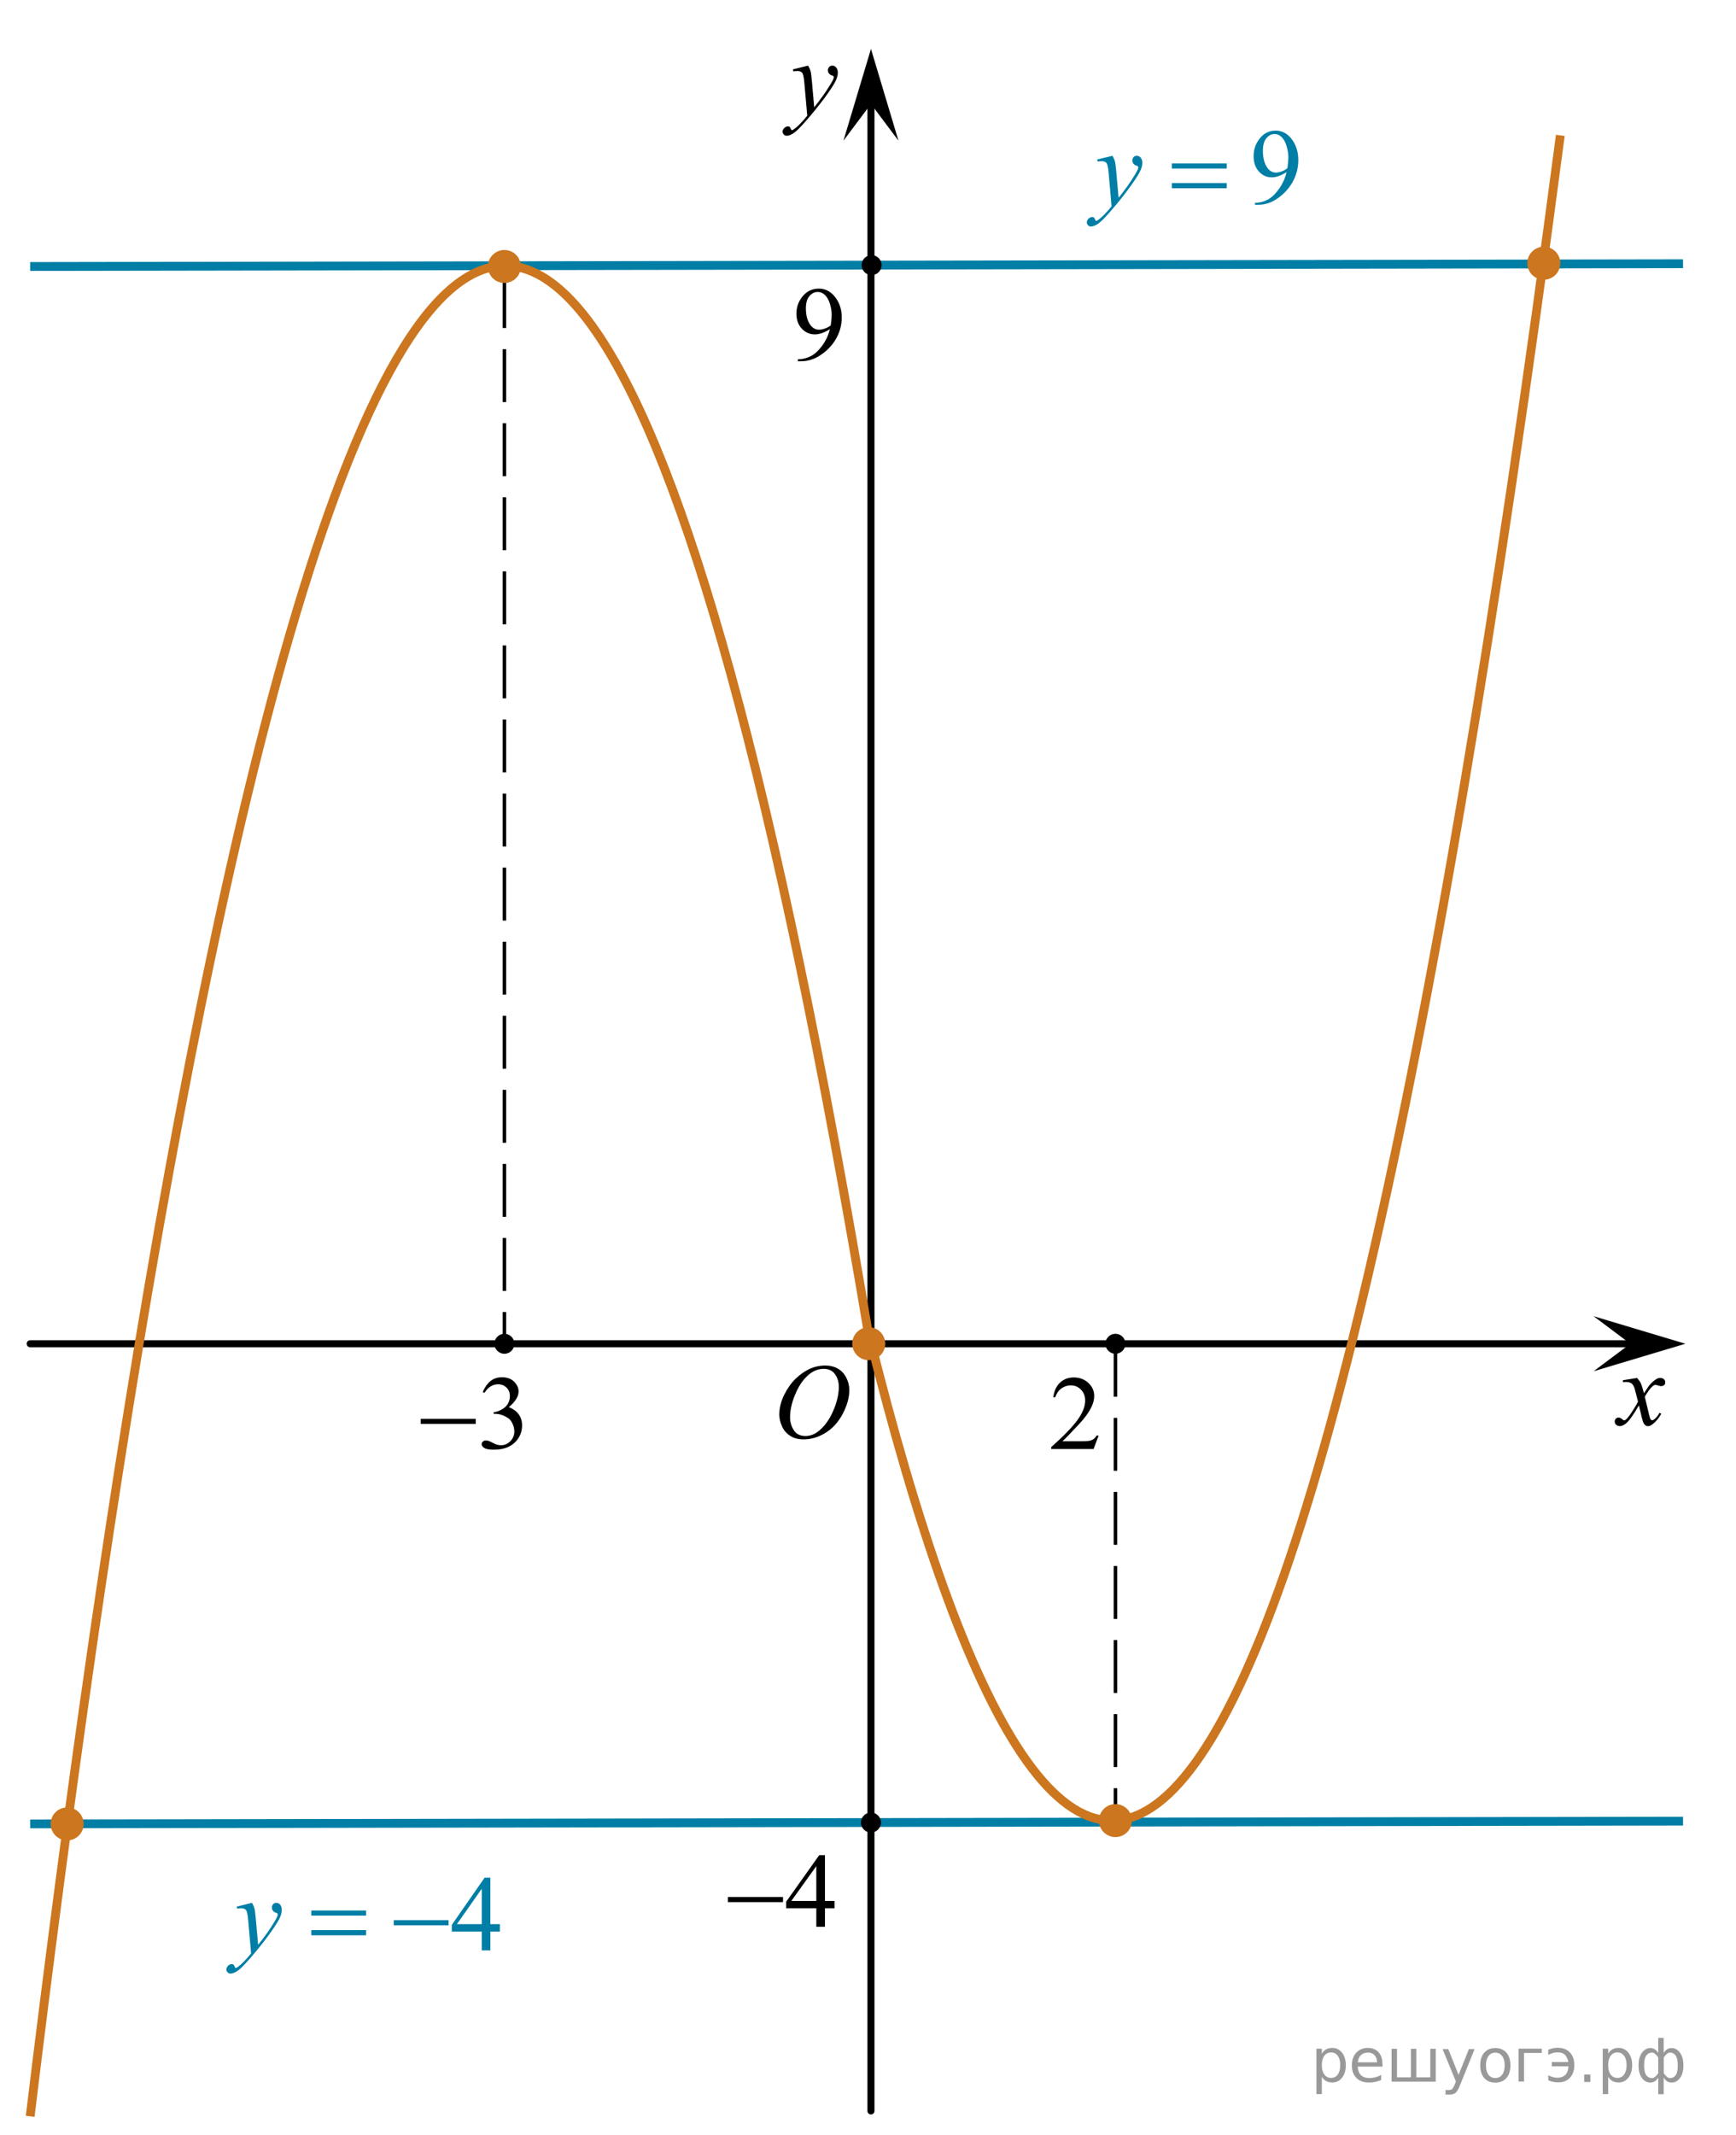 <?xml version="1.0" encoding="utf-8"?>
<!-- Generator: Adobe Illustrator 16.0.0, SVG Export Plug-In . SVG Version: 6.00 Build 0)  -->
<!DOCTYPE svg PUBLIC "-//W3C//DTD SVG 1.1//EN" "http://www.w3.org/Graphics/SVG/1.1/DTD/svg11.dtd">
<svg version="1.1" id="Слой_1" xmlns="http://www.w3.org/2000/svg" xmlns:xlink="http://www.w3.org/1999/xlink" x="0px" y="0px"
	 width="246.146px" height="302.625px" viewBox="-239.521 41.313 246.146 302.625"
	 enable-background="new -239.521 41.313 246.146 302.625" xml:space="preserve">
<g>
	<g>
		<path d="M-171.075,238.643c0.288-0.665,0.651-1.18,1.09-1.542c0.439-0.361,0.986-0.543,1.641-0.543
			c0.808,0,1.428,0.258,1.86,0.773c0.327,0.384,0.491,0.794,0.491,1.231c0,0.72-0.461,1.464-1.384,2.231
			c0.62,0.238,1.089,0.578,1.406,1.021s0.476,0.963,0.476,1.561c0,0.855-0.278,1.597-0.833,2.224
			c-0.724,0.816-1.773,1.225-3.147,1.225c-0.68,0-1.142-0.083-1.387-0.248c-0.246-0.165-0.368-0.343-0.368-0.532
			c0-0.141,0.058-0.265,0.175-0.371c0.116-0.107,0.256-0.161,0.42-0.161c0.124,0,0.25,0.02,0.379,0.059
			c0.084,0.024,0.275,0.113,0.573,0.267c0.298,0.152,0.503,0.244,0.618,0.273c0.184,0.053,0.379,0.08,0.588,0.08
			c0.506,0,0.946-0.192,1.32-0.576s0.562-0.839,0.562-1.363c0-0.384-0.087-0.759-0.26-1.123c-0.129-0.272-0.271-0.479-0.424-0.62
			c-0.213-0.194-0.506-0.37-0.877-0.528c-0.372-0.158-0.751-0.237-1.138-0.237h-0.238v-0.219c0.392-0.048,0.785-0.187,1.179-0.415
			c0.394-0.229,0.681-0.503,0.859-0.824c0.178-0.32,0.268-0.673,0.268-1.057c0-0.501-0.16-0.905-0.48-1.214
			c-0.32-0.309-0.718-0.463-1.194-0.463c-0.769,0-1.411,0.403-1.927,1.21L-171.075,238.643z"/>
	</g>
	<g>
		<path d="M-179.875,242.449h7.811v0.722h-7.811V242.449z"/>
	</g>
</g>
<g>
	<g>
		<path d="M-121.195,310.792v1.041h-1.354v2.626h-1.227v-2.626h-4.271v-0.938l4.679-6.586h0.818v6.483H-121.195z M-123.776,310.792
			v-4.937l-3.541,4.937H-123.776z"/>
	</g>
	<g>
		<path d="M-136.311,310.234h7.811v0.727h-7.811V310.234z"/>
	</g>
</g>
<path fill="none" stroke="#000000" stroke-linecap="round" stroke-linejoin="round" stroke-miterlimit="8" d="M-210.49,154.52"/>
<path fill="none" stroke="#95D390" stroke-width="1.25" stroke-linecap="round" stroke-linejoin="round" stroke-miterlimit="8" d="
	M-115.938,161.98"/>
<g>
	<g>
		<g>
			<g>
				<g>
					<g>
						<g>
							<g>
								<g>
									<g>
										<g>
											<g>
												<g>
													<g>
														<g>
															<defs>
																<rect id="SVGID_1_" x="-131.968" y="231.38" width="16.438" height="17.871"/>
															</defs>
															<clipPath id="SVGID_2_">
																<use xlink:href="#SVGID_1_"  overflow="visible"/>
															</clipPath>
															<g clip-path="url(#SVGID_2_)">
																<path d="M-122.491,234.891c0.659,0,1.245,0.146,1.759,0.436c0.511,0.285,0.91,0.713,1.198,1.273
																	c0.286,0.563,0.438,1.146,0.438,1.754c0,1.071-0.313,2.196-0.933,3.379c-0.621,1.18-1.436,2.076-2.436,2.697
																	c-1,0.618-2.035,0.932-3.104,0.932c-0.771,0-1.414-0.172-1.936-0.517c-0.519-0.344-0.896-0.793-1.146-1.354
																	c-0.248-0.563-0.371-1.104-0.371-1.636c0-0.938,0.226-1.854,0.673-2.771c0.448-0.911,0.983-1.681,1.605-2.289
																	c0.623-0.606,1.289-1.084,1.989-1.413C-124.039,235.055-123.289,234.891-122.491,234.891z M-122.741,235.361
																	c-0.489,0-0.974,0.123-1.438,0.365c-0.465,0.244-0.933,0.645-1.394,1.194c-0.462,0.554-0.878,1.271-1.244,2.177
																	c-0.45,1.104-0.68,2.146-0.68,3.123c0,0.698,0.182,1.313,0.537,1.854c0.357,0.541,0.906,0.813,1.646,0.813
																	c0.446,0,0.886-0.105,1.313-0.332c0.432-0.229,0.877-0.604,1.346-1.142c0.584-0.676,1.07-1.531,1.474-2.58
																	c0.395-1.049,0.596-2.021,0.596-2.933c0-0.668-0.18-1.264-0.537-1.771
																	C-121.483,235.619-122.022,235.361-122.741,235.361z"/>
															</g>
														</g>
													</g>
												</g>
											</g>
										</g>
									</g>
								</g>
							</g>
						</g>
					</g>
				</g>
			</g>
		</g>
	</g>
</g>
<path fill="none" stroke="#000000" stroke-linecap="round" stroke-linejoin="round" stroke-miterlimit="8" d="M-94.795,55.331"/>
<g>
	<g>
		<g>
			<g>
				<g>
					<g>
						<g>
							<g>
								<g>
									<g>
										<g>
											<g>
												<g>
													<g>
														<defs>
															<rect id="SVGID_3_" x="-13.24" y="233.713" width="12.357" height="13.729"/>
														</defs>
														<clipPath id="SVGID_4_">
															<use xlink:href="#SVGID_3_"  overflow="visible"/>
														</clipPath>
														<g clip-path="url(#SVGID_4_)">
															<path d="M-7.408,236.657c0.238,0.256,0.423,0.513,0.546,0.771c0.092,0.184,0.231,0.646,0.438,1.396l0.648-0.979
																c0.172-0.229,0.381-0.461,0.627-0.679c0.244-0.213,0.461-0.354,0.646-0.438c0.116-0.055,0.248-0.07,0.396-0.07
																c0.213,0,0.381,0.059,0.506,0.17c0.125,0.109,0.188,0.25,0.188,0.412c0,0.188-0.036,0.313-0.104,0.385
																c-0.146,0.123-0.299,0.188-0.479,0.188c-0.104,0-0.215-0.021-0.331-0.063c-0.229-0.08-0.388-0.115-0.466-0.115
																c-0.116,0-0.259,0.064-0.42,0.203c-0.309,0.26-0.671,0.75-1.094,1.48l0.604,2.535c0.1,0.393,0.173,0.613,0.235,0.688
																c0.063,0.076,0.129,0.112,0.189,0.112c0.104,0,0.227-0.061,0.358-0.17c0.271-0.229,0.5-0.521,0.691-0.889l0.26,0.137
																c-0.313,0.578-0.703,1.063-1.184,1.441c-0.271,0.217-0.498,0.316-0.688,0.316c-0.271,0-0.494-0.146-0.655-0.465
																c-0.104-0.188-0.313-1.021-0.645-2.479c-0.771,1.332-1.382,2.188-1.845,2.569c-0.303,0.244-0.591,0.367-0.871,0.367
																c-0.195,0-0.375-0.066-0.539-0.213c-0.115-0.104-0.177-0.257-0.177-0.438c0-0.16,0.057-0.302,0.161-0.404
																c0.104-0.104,0.237-0.159,0.396-0.159c0.155,0,0.323,0.08,0.503,0.232c0.127,0.104,0.229,0.171,0.295,0.171
																c0.063,0,0.138-0.039,0.229-0.114c0.229-0.188,0.546-0.593,0.938-1.214c0.396-0.616,0.66-1.063,0.782-1.343
																c-0.307-1.191-0.473-1.825-0.493-1.896c-0.108-0.313-0.263-0.547-0.438-0.682c-0.188-0.136-0.447-0.197-0.811-0.197
																c-0.107,0-0.24,0.006-0.393,0.021v-0.271L-7.408,236.657z"/>
														</g>
													</g>
												</g>
											</g>
										</g>
									</g>
								</g>
							</g>
						</g>
					</g>
				</g>
			</g>
		</g>
	</g>
</g>
<polygon points="-8.359,231.805 -13.566,227.902 -0.552,231.805 -13.566,235.703 "/>
<g>
	<g>
		<g>
			<g>
				<g>
					<g>
						<g>
							<g>
								<g>
									<g>
										<g>
											<g>
												<g>
													<g>
														<defs>
															<rect id="SVGID_5_" x="-131.251" y="47.674" width="13.746" height="16.49"/>
														</defs>
														<clipPath id="SVGID_6_">
															<use xlink:href="#SVGID_5_"  overflow="visible"/>
														</clipPath>
														<g clip-path="url(#SVGID_6_)">
															<path d="M-124.937,50.615c0.168,0.284,0.282,0.552,0.349,0.801c0.063,0.248,0.127,0.735,0.19,1.465l0.321,3.634
																c0.299-0.354,0.728-0.913,1.283-1.685c0.271-0.374,0.604-0.885,1.004-1.526c0.239-0.396,0.394-0.67,0.441-0.825
																c0.028-0.078,0.043-0.159,0.043-0.243c0-0.056-0.017-0.102-0.051-0.133c-0.035-0.034-0.125-0.075-0.271-0.122
																c-0.146-0.047-0.268-0.135-0.357-0.26c-0.1-0.126-0.146-0.271-0.146-0.435c0-0.201,0.063-0.363,0.183-0.485
																c0.113-0.122,0.269-0.186,0.438-0.186c0.216,0,0.398,0.09,0.554,0.271c0.15,0.182,0.229,0.429,0.229,0.739
																c0,0.393-0.134,0.833-0.396,1.332c-0.268,0.5-0.771,1.271-1.529,2.301c-0.764,1.032-1.682,2.159-2.76,3.384
																c-0.736,0.841-1.293,1.369-1.646,1.59c-0.357,0.221-0.668,0.329-0.925,0.329c-0.151,0-0.286-0.062-0.401-0.176
																c-0.113-0.113-0.174-0.25-0.174-0.4c0-0.19,0.08-0.365,0.239-0.522c0.154-0.156,0.334-0.232,0.521-0.232
																c0.102,0,0.183,0.021,0.241,0.063c0.041,0.023,0.084,0.097,0.132,0.21c0.05,0.116,0.093,0.192,0.129,0.231
																c0.021,0.021,0.056,0.037,0.091,0.037c0.025,0,0.082-0.023,0.15-0.074c0.271-0.167,0.586-0.435,0.944-0.797
																c0.474-0.481,0.818-0.876,1.05-1.184l-0.414-4.681c-0.064-0.771-0.172-1.242-0.313-1.41
																c-0.143-0.167-0.365-0.251-0.69-0.251c-0.104,0-0.287,0.019-0.558,0.045l-0.063-0.271L-124.937,50.615z"/>
														</g>
													</g>
												</g>
											</g>
										</g>
									</g>
								</g>
							</g>
						</g>
					</g>
				</g>
			</g>
		</g>
	</g>
</g>
<polygon points="-116.028,56.049 -119.929,61.255 -116.028,48.245 -112.13,61.255 "/>
<path fill="none" stroke="#000000" stroke-linejoin="round" stroke-miterlimit="8" d="M-20.742,221.977"/>
<path fill="none" stroke="#000000" stroke-linejoin="round" stroke-miterlimit="8" d="M-196.796,168.775"/>
<path fill="none" stroke="#000000" stroke-linejoin="round" stroke-miterlimit="8" d="M-103.294,227.945"/>
<path fill="none" stroke="#000000" stroke-linejoin="round" stroke-miterlimit="8" d="M-97.794,54.409"/>
<line fill="none" stroke="#000000" stroke-linecap="round" stroke-linejoin="round" stroke-miterlimit="8" x1="-235.244" y1="231.805" x2="-5.797" y2="231.805"/>
<line fill="none" stroke="#000000" stroke-linecap="round" stroke-linejoin="round" stroke-miterlimit="8" x1="-116.03" y1="340.563" x2="-116.03" y2="51.076"/>
<path fill="none" stroke="#95D390" stroke-width="1.25" stroke-linecap="round" stroke-linejoin="round" stroke-miterlimit="10" d="
	M-116.111,83.343"/>
<path fill="none" stroke="#000000" stroke-linecap="round" stroke-linejoin="round" stroke-miterlimit="8" d="M-115.958,310.27"/>
<path fill="none" stroke="#000000" stroke-linecap="round" stroke-linejoin="round" stroke-miterlimit="8" d="M2.953,231.809"/>
<line fill="none" stroke="#000000" stroke-width="0.5" stroke-miterlimit="10" stroke-dasharray="7.5,3" x1="-168.005" y1="80.313" x2="-168.005" y2="231.811"/>
<path fill="none" stroke="#CC761F" stroke-width="1.25" stroke-linecap="round" stroke-linejoin="round" stroke-miterlimit="10" d="
	M-116.03,315.645"/>
<path fill="none" stroke="#CC761F" stroke-width="1.25" stroke-linecap="round" stroke-linejoin="round" stroke-miterlimit="10" d="
	M-115.938,45.519"/>
<line fill="none" stroke="#000000" stroke-width="0.5" stroke-miterlimit="10" stroke-dasharray="7.5,3" x1="-159.584" y1="78.896" x2="-115.938" y2="78.896"/>
<line fill="none" stroke="#000000" stroke-width="0.5" stroke-miterlimit="10" stroke-dasharray="7.5,3" x1="-81.365" y1="231.811" x2="-81.365" y2="299.482"/>
<path fill="none" stroke="#CC761F" stroke-width="1.25" stroke-miterlimit="10" d="M-102.844,341.322"/>
<path fill="none" stroke="#95D390" stroke-width="1.25" stroke-miterlimit="10" d="M-137.118,78.627"/>
<path fill="#CC761F" d="M-230,343.938"/>
<path fill="#CC761F" d="M6.625,41.313"/>
<line fill="none" stroke="#007EA5" stroke-width="1.25" stroke-miterlimit="10" x1="-235.244" y1="299.873" x2="-0.883" y2="299.482"/>
<line fill="none" stroke="#007EA5" stroke-width="1.25" stroke-miterlimit="10" x1="-235.244" y1="79.091" x2="-0.883" y2="78.701"/>
<circle cx="-115.938" cy="78.896" r="1.417"/>
<circle fill="#CC761F" cx="-168.005" cy="79.091" r="2.339"/>
<path fill="none" stroke="#CC761F" stroke-width="1.25" stroke-miterlimit="10" d="M-235.244,341.329
	c20.529-169.258,65.236-432.374,119.097-109.488"/>
<path fill="none" stroke="#CC761F" stroke-width="1.25" stroke-miterlimit="10" d="M-18.286,60.505
	c-36.945,280.972-70.508,280.546-98.058,169.825"/>
<circle fill="#CC761F" cx="-81.365" cy="299.403" r="2.339"/>
<circle fill="#CC761F" cx="-230" cy="299.874" r="2.339"/>
<circle cx="-116.03" cy="299.678" r="1.417"/>
<circle cx="-81.365" cy="231.81" r="1.417"/>
<circle fill="#CC761F" cx="-116.344" cy="231.797" r="2.339"/>
<g>
	<g>
		<path d="M-126.391,92.522v-0.27c0.651-0.01,1.257-0.157,1.818-0.441c0.561-0.284,1.104-0.781,1.627-1.491
			c0.522-0.71,0.888-1.49,1.093-2.34c-0.787,0.491-1.498,0.736-2.134,0.736c-0.718,0-1.33-0.269-1.842-0.806
			c-0.511-0.537-0.766-1.25-0.766-2.14c0-0.865,0.255-1.635,0.766-2.311c0.616-0.821,1.42-1.232,2.412-1.232
			c0.836,0,1.554,0.335,2.149,1.006c0.73,0.831,1.097,1.857,1.097,3.077c0,1.099-0.277,2.123-0.834,3.073
			c-0.556,0.95-1.33,1.739-2.322,2.366c-0.807,0.516-1.686,0.773-2.638,0.773H-126.391L-126.391,92.522z M-121.732,87.44
			c0.09-0.632,0.135-1.138,0.135-1.517c0-0.472-0.083-0.98-0.248-1.527s-0.399-0.966-0.702-1.258s-0.647-0.438-1.033-0.438
			c-0.445,0-0.837,0.194-1.172,0.583c-0.336,0.389-0.503,0.967-0.503,1.735c0,1.026,0.223,1.828,0.668,2.406
			c0.326,0.418,0.728,0.627,1.203,0.627c0.23,0,0.503-0.053,0.819-0.161C-122.25,87.786-121.972,87.635-121.732,87.44z"/>
	</g>
</g>
<g>
	<g>
		<path d="M-83.748,244.816l-0.714,1.914h-6.011v-0.271c1.769-1.574,3.013-2.86,3.735-3.856c0.721-0.998,1.082-1.91,1.082-2.736
			c0-0.631-0.198-1.148-0.595-1.555c-0.396-0.405-0.869-0.608-1.42-0.608c-0.501,0-0.95,0.144-1.349,0.429
			c-0.399,0.286-0.693,0.705-0.883,1.258h-0.278c0.125-0.904,0.447-1.599,0.966-2.082c0.52-0.483,1.166-0.727,1.942-0.727
			c0.827,0,1.517,0.259,2.069,0.777c0.554,0.519,0.83,1.129,0.83,1.832c0,0.504-0.12,1.009-0.36,1.513
			c-0.371,0.792-0.973,1.63-1.804,2.516c-1.248,1.33-2.025,2.132-2.337,2.405h2.66c0.541,0,0.92-0.02,1.138-0.059
			c0.219-0.039,0.415-0.118,0.591-0.238c0.175-0.12,0.327-0.29,0.458-0.51h0.278V244.816z"/>
	</g>
</g>
<circle cx="-168.005" cy="231.81" r="1.417"/>
<path fill="#CC761F" d="M-239.521,240.314"/>
<circle fill="#CC761F" cx="-20.625" cy="78.627" r="2.339"/>
<g>
	<g>
		<path fill="#007EA5" d="M-61.575,70.345V70.07c0.643-0.01,1.24-0.16,1.795-0.451c0.553-0.291,1.088-0.798,1.604-1.523
			c0.516-0.725,0.875-1.521,1.079-2.391c-0.776,0.501-1.479,0.752-2.105,0.752c-0.707,0-1.312-0.274-1.815-0.823
			c-0.504-0.548-0.756-1.277-0.756-2.186c0-0.884,0.252-1.67,0.756-2.361c0.607-0.839,1.4-1.258,2.38-1.258
			c0.825,0,1.532,0.342,2.12,1.027c0.721,0.849,1.082,1.897,1.082,3.143c0,1.122-0.274,2.168-0.823,3.139
			c-0.548,0.971-1.312,1.776-2.291,2.417c-0.796,0.526-1.663,0.79-2.602,0.79H-61.575z M-56.979,65.154
			c0.089-0.646,0.133-1.162,0.133-1.549c0-0.481-0.082-1.001-0.245-1.56s-0.394-0.987-0.693-1.285
			c-0.299-0.298-0.639-0.447-1.019-0.447c-0.44,0-0.826,0.199-1.157,0.596s-0.497,0.988-0.497,1.772c0,1.048,0.221,1.867,0.66,2.458
			c0.321,0.427,0.717,0.641,1.187,0.641c0.228,0,0.497-0.055,0.808-0.164C-57.49,65.507-57.216,65.353-56.979,65.154z"/>
	</g>
	<g>
		<path fill="#007EA5" d="M-81.783,63.396c0.167,0.288,0.284,0.558,0.349,0.808c0.063,0.251,0.128,0.744,0.192,1.478l0.326,3.664
			c0.296-0.357,0.728-0.923,1.29-1.698c0.272-0.377,0.608-0.891,1.008-1.542c0.242-0.397,0.392-0.675,0.445-0.834
			c0.03-0.08,0.044-0.162,0.044-0.246c0-0.054-0.017-0.099-0.052-0.134c-0.035-0.035-0.125-0.076-0.271-0.123
			c-0.146-0.047-0.267-0.134-0.362-0.261c-0.097-0.126-0.146-0.271-0.146-0.436c0-0.204,0.06-0.367,0.178-0.492
			c0.119-0.124,0.268-0.186,0.445-0.186c0.217,0,0.403,0.091,0.557,0.272c0.152,0.181,0.229,0.431,0.229,0.749
			c0,0.392-0.133,0.84-0.4,1.344c-0.267,0.504-0.78,1.277-1.542,2.32c-0.761,1.042-1.683,2.179-2.765,3.411
			c-0.747,0.849-1.3,1.384-1.661,1.604c-0.36,0.221-0.669,0.331-0.927,0.331c-0.153,0-0.288-0.058-0.404-0.175
			s-0.174-0.252-0.174-0.406c0-0.194,0.081-0.37,0.241-0.529c0.161-0.159,0.334-0.238,0.521-0.238c0.1,0,0.181,0.022,0.245,0.067
			c0.04,0.025,0.083,0.096,0.13,0.212c0.047,0.116,0.091,0.195,0.129,0.234c0.025,0.025,0.056,0.037,0.09,0.037
			c0.029,0,0.082-0.025,0.155-0.074c0.272-0.169,0.588-0.437,0.949-0.804c0.474-0.487,0.825-0.884,1.052-1.192l-0.415-4.721
			c-0.068-0.779-0.173-1.254-0.311-1.422c-0.139-0.169-0.371-0.253-0.697-0.253c-0.104,0-0.289,0.015-0.556,0.045l-0.067-0.276
			L-81.783,63.396z"/>
	</g>
	<g>
		<path fill="#007EA5" d="M-73.368,64.484h7.784v0.722h-7.784V64.484z M-73.368,67.262h7.784v0.737h-7.784V67.262z"/>
	</g>
</g>
<g>
	<g>
		<path fill="#007EA5" d="M-168.646,314.079v1.058h-1.347v2.666h-1.221v-2.666h-4.246v-0.953l4.652-6.688h0.813v6.583H-168.646
			L-168.646,314.079z M-171.213,314.079v-5.013l-3.521,5.013H-171.213z"/>
	</g>
	<g>
		<path fill="#007EA5" d="M-203.788,311.063c0.167,0.289,0.283,0.558,0.349,0.809c0.063,0.251,0.128,0.743,0.191,1.479l0.326,3.664
			c0.296-0.356,0.726-0.924,1.287-1.697c0.271-0.377,0.606-0.893,1.006-1.543c0.242-0.396,0.391-0.674,0.444-0.834
			c0.03-0.078,0.044-0.16,0.044-0.244c0-0.055-0.019-0.1-0.052-0.135c-0.035-0.035-0.125-0.076-0.271-0.123
			s-0.266-0.135-0.362-0.261c-0.096-0.127-0.145-0.272-0.145-0.436c0-0.204,0.059-0.368,0.178-0.492
			c0.118-0.124,0.267-0.187,0.444-0.187c0.217,0,0.402,0.09,0.555,0.271c0.153,0.182,0.229,0.432,0.229,0.748
			c0,0.393-0.133,0.841-0.399,1.345c-0.267,0.505-0.779,1.277-1.539,2.319c-0.76,1.043-1.679,2.18-2.759,3.411
			c-0.745,0.849-1.297,1.384-1.657,1.604c-0.359,0.22-0.668,0.332-0.925,0.332c-0.153,0-0.287-0.059-0.403-0.176
			c-0.115-0.116-0.174-0.252-0.174-0.405c0-0.193,0.08-0.369,0.24-0.529c0.16-0.157,0.334-0.237,0.521-0.237
			c0.1,0,0.181,0.022,0.244,0.067c0.04,0.023,0.083,0.096,0.129,0.211c0.048,0.117,0.091,0.195,0.129,0.235
			c0.024,0.024,0.055,0.037,0.09,0.037c0.028,0,0.081-0.024,0.154-0.075c0.271-0.168,0.587-0.437,0.947-0.804
			c0.474-0.485,0.823-0.884,1.05-1.19l-0.414-4.723c-0.068-0.779-0.173-1.254-0.311-1.423c-0.138-0.168-0.37-0.253-0.695-0.253
			c-0.104,0-0.289,0.015-0.555,0.045l-0.066-0.275L-203.788,311.063z"/>
	</g>
	<g>
		<path fill="#007EA5" d="M-195.378,312.15h7.768v0.723h-7.768V312.15z M-195.378,314.928h7.768v0.737h-7.768V314.928z"/>
		<path fill="#007EA5" d="M-183.686,313.514h7.767v0.736h-7.767V313.514z"/>
	</g>
</g>
<g style="stroke:none;fill:#000;fill-opacity:0.40"><path d="m -52.1,335.7 v 2.48 h -0.77 v -6.44 h 0.77 v 0.71 q 0.24,-0.42 0.61,-0.62 0.37,-0.20 0.88,-0.20 0.85,0 1.38,0.68 0.53,0.68 0.53,1.77 0,1.10 -0.53,1.77 -0.53,0.68 -1.38,0.68 -0.51,0 -0.88,-0.20 -0.37,-0.20 -0.61,-0.62 z m 2.61,-1.63 q 0,-0.85 -0.35,-1.32 -0.35,-0.48 -0.95,-0.48 -0.61,0 -0.96,0.48 -0.35,0.48 -0.35,1.32 0,0.85 0.35,1.33 0.35,0.48 0.96,0.48 0.61,0 0.95,-0.48 0.35,-0.48 0.35,-1.33 z"/><path d="m -43.5,333.9 v 0.38 h -3.52 q 0.05,0.79 0.47,1.21 0.43,0.41 1.19,0.41 0.44,0 0.85,-0.11 0.42,-0.11 0.82,-0.33 v 0.72 q -0.41,0.17 -0.85,0.27 -0.43,0.09 -0.88,0.09 -1.12,0 -1.77,-0.65 -0.65,-0.65 -0.65,-1.76 0,-1.15 0.62,-1.82 0.62,-0.68 1.67,-0.68 0.94,0 1.49,0.61 0.55,0.60 0.55,1.65 z m -0.77,-0.23 q -0.01,-0.63 -0.35,-1.00 -0.34,-0.38 -0.91,-0.38 -0.64,0 -1.03,0.36 -0.38,0.36 -0.44,1.02 z"/><path d="m -38.7,335.8 h 1.98 v -4.05 h 0.77 v 4.67 h -6.26 v -4.67 h 0.77 v 4.05 h 1.97 v -4.05 h 0.77 z"/><path d="m -32.5,336.9 q -0.33,0.83 -0.63,1.09 -0.31,0.25 -0.82,0.25 h -0.61 v -0.64 h 0.45 q 0.32,0 0.49,-0.15 0.17,-0.15 0.39,-0.71 l 0.14,-0.35 -1.89,-4.59 h 0.81 l 1.46,3.65 1.46,-3.65 h 0.81 z"/><path d="m -27.5,332.3 q -0.62,0 -0.97,0.48 -0.36,0.48 -0.36,1.32 0,0.84 0.35,1.32 0.36,0.48 0.98,0.48 0.61,0 0.97,-0.48 0.36,-0.48 0.36,-1.32 0,-0.83 -0.36,-1.31 -0.36,-0.49 -0.97,-0.49 z m 0,-0.65 q 1,0 1.57,0.65 0.57,0.65 0.57,1.80 0,1.15 -0.57,1.80 -0.57,0.65 -1.57,0.65 -1.00,0 -1.57,-0.65 -0.57,-0.65 -0.57,-1.80 0,-1.15 0.57,-1.80 0.57,-0.65 1.57,-0.65 z"/><path d="m -24.2,336.4 v -4.67 h 3.29 v 0.61 h -2.52 v 4.05 z"/><path d="m -20.0,335.5 q 0.66,0.36 1.31,0.36 0.61,0 1.05,-0.35 0.44,-0.36 0.52,-1.27 h -2.37 v -0.61 h 2.34 q -0.05,-0.44 -0.38,-0.90 -0.33,-0.47 -1.16,-0.47 -0.64,0 -1.31,0.36 v -0.72 q 0.65,-0.29 1.35,-0.29 1.09,0 1.72,0.66 0.63,0.66 0.63,1.79 0,1.12 -0.61,1.79 -0.61,0.66 -1.68,0.66 -0.79,0 -1.40,-0.30 z"/><path d="m -14.9,335.4 h 0.88 v 1.06 h -0.88 z"/><path d="m -11.5,335.7 v 2.48 h -0.77 v -6.44 h 0.77 v 0.71 q 0.24,-0.42 0.61,-0.62 0.37,-0.20 0.88,-0.20 0.85,0 1.38,0.68 0.53,0.68 0.53,1.77 0,1.10 -0.53,1.77 -0.53,0.68 -1.38,0.68 -0.51,0 -0.88,-0.20 -0.37,-0.20 -0.61,-0.62 z m 2.61,-1.63 q 0,-0.85 -0.35,-1.32 -0.35,-0.48 -0.95,-0.48 -0.61,0 -0.96,0.48 -0.35,0.48 -0.35,1.32 0,0.85 0.35,1.33 0.35,0.48 0.96,0.48 0.61,0 0.95,-0.48 0.35,-0.48 0.35,-1.33 z"/><path d="m -6.4,334.1 q 0,0.98 0.30,1.40 0.30,0.41 0.82,0.41 0.41,0 0.88,-0.70 v -2.22 q -0.47,-0.70 -0.88,-0.70 -0.51,0 -0.82,0.42 -0.30,0.41 -0.30,1.39 z m 2,4.10 v -2.37 q -0.24,0.39 -0.51,0.55 -0.27,0.16 -0.62,0.16 -0.70,0 -1.18,-0.64 -0.48,-0.65 -0.48,-1.79 0,-1.15 0.48,-1.80 0.49,-0.66 1.18,-0.66 0.35,0 0.62,0.16 0.28,0.16 0.51,0.55 v -2.15 h 0.77 v 2.15 q 0.24,-0.39 0.51,-0.55 0.28,-0.16 0.62,-0.16 0.70,0 1.18,0.66 0.49,0.66 0.49,1.80 0,1.15 -0.49,1.79 -0.48,0.64 -1.18,0.64 -0.35,0 -0.62,-0.16 -0.27,-0.16 -0.51,-0.55 v 2.37 z m 2.77,-4.10 q 0,-0.98 -0.30,-1.39 -0.30,-0.42 -0.81,-0.42 -0.41,0 -0.88,0.70 v 2.22 q 0.47,0.70 0.88,0.70 0.51,0 0.81,-0.41 0.30,-0.42 0.30,-1.40 z"/></g></svg>

<!--File created and owned by https://sdamgia.ru. Copying is prohibited. All rights reserved.-->
